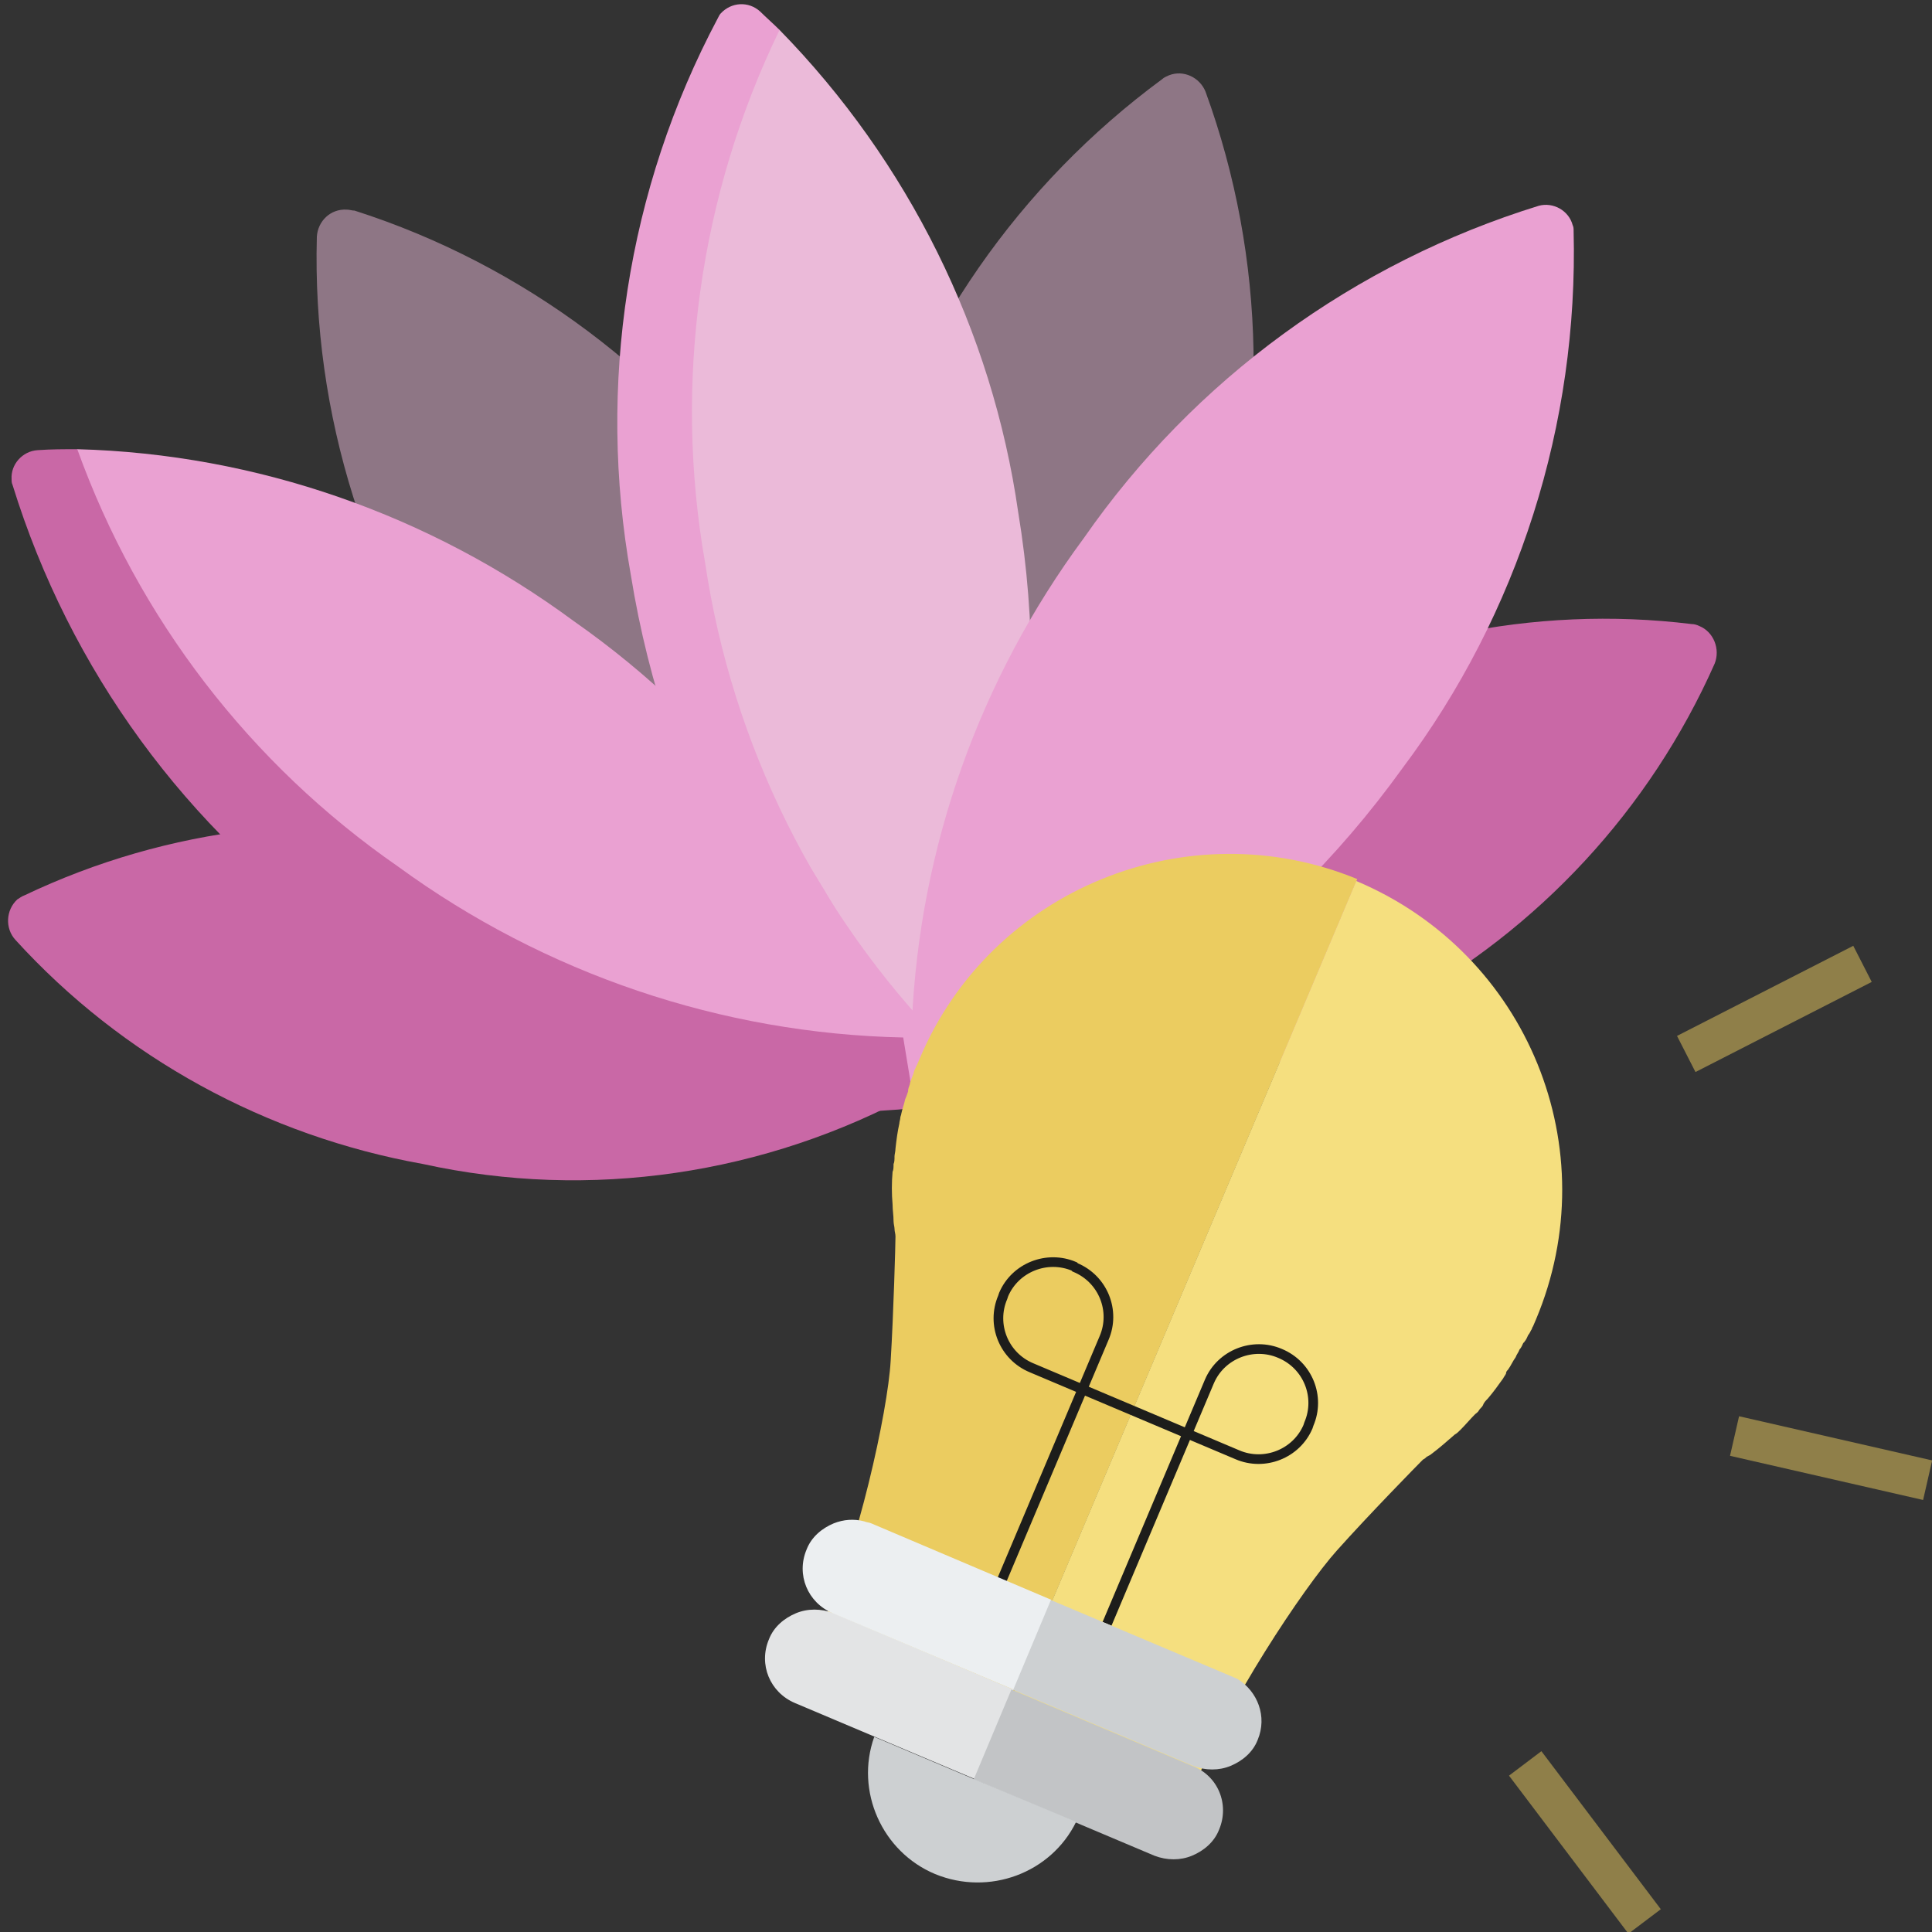 <?xml version="1.0" encoding="UTF-8"?> <svg xmlns="http://www.w3.org/2000/svg" xmlns:xlink="http://www.w3.org/1999/xlink" version="1.1" id="Calque_1" x="0px" y="0px" viewBox="0 0 200 200" style="enable-background:new 0 0 200 200;" xml:space="preserve"><rect x="0" y="0" width="200" height="200" fill="#333333" stroke="none"/> <style type="text/css"> .st0{fill:#DBEAFF;} .st1{fill:#799DC7;} .st2{fill:#F39D7B;} .st3{fill:#F6B69B;} .st4{fill:#F9CDBC;} .st5{fill:#396795;} .st6{fill:none;} .st7{opacity:0.5;fill:#EBBAD9;} .st8{fill:#EBBAD9;} .st9{fill:#EAA1D2;} .st10{fill:#C968A6;} .st11{fill:#873E2F;} .st12{fill:#6D3326;} .st13{clip-path:url(#SVGID_00000080924472252444434960000010447865716599772062_);} .st14{fill:#F5DF7F;} .st15{fill:#EBCC60;} .st16{fill:#FCF4F4;} .st17{fill:#E2AE84;} .st18{fill:#C5CFD9;} .st19{fill:#9FA9B7;} .st20{fill:#D7A379;} .st21{fill:#F0C69D;} .st22{fill:#E6BA93;} .st23{fill:#ECB85F;} .st24{fill:#E9A848;} .st25{fill:#5E6B76;} .st26{fill:#DC4A55;} .st27{fill:#CF8051;} .st28{clip-path:url(#SVGID_00000165236654388578433830000012893940812642997416_);} .st29{fill:#785651;} .st30{fill:#694B4B;} .st31{fill:#F08358;} .st32{fill:#D5DBED;} .st33{fill:#5A4146;} .st34{fill:#C7CEE1;} .st35{fill:#E6AE77;} .st36{fill:#D19A6E;} .st37{fill:#F0BF86;} .st38{fill:#99341F;} .st39{fill:#B35324;} .st40{fill:#38BEEF;} .st41{fill:#30A5DE;} .st42{fill:#DE9180;} .st43{fill:#E9AC9C;} .st44{fill:#F8C9BF;} .st45{clip-path:url(#SVGID_00000064349032448169675740000015358822268415854510_);} .st46{fill:#FBD6C0;} .st47{fill:#474F54;} .st48{fill:#FFF7E6;} .st49{fill:#FFCCB3;} .st50{fill:#32393F;} .st51{fill:#FFE6CC;} .st52{fill:#FFFFFF;} .st53{fill:#E7A52E;} .st54{fill:#FFCD1F;} .st55{fill:#95573A;} .st56{fill:#AFBBFF;} .st57{opacity:0.5;fill:#F6B69B;} .st58{fill:#A5568D;} .st59{fill:#EDF4FF;} .st60{fill:#DEE5F5;} .st61{fill:#3D4566;} .st62{fill:#2E2E4D;} .st63{fill:#6B90B5;} .st64{fill:#DF4D60;} .st65{fill:#D58956;} .st66{fill:#C27B45;} .st67{fill:#F59380;} .st68{fill:#FCD0A3;} .st69{fill:#FFA68D;} .st70{fill:#2D3538;} .st71{fill:#AD6643;} .st72{opacity:0.1;fill:#474F54;} .st73{fill:#F3F5F9;} .st74{fill:#E1E6F0;} .st75{fill:#FFDF40;} .st76{fill:#FFBE40;} .st77{fill:#3F484F;} .st78{fill:#FFCCBD;} .st79{fill:#FFBDA9;} .st80{fill:#956641;} .st81{fill:#BD8661;} .st82{fill:#E1E4F9;} .st83{fill:#D6DAF6;} .st84{fill:#CDD0D2;} .st85{fill:#ECEFF1;} .st86{fill:#8D9CA8;} .st87{fill:#D8ECFE;} .st88{fill:#7A8D98;} .st89{fill:#499E71;} .st90{fill:#CC6D4C;} .st91{fill:#3E406A;} .st92{fill:#D9DBDD;} .st93{fill:none;stroke:#1D1D1B;stroke-miterlimit:10;} .st94{fill:#E3E4E5;} .st95{fill:#C2C4C6;} .st96{opacity:0.5;} .st97{fill:#D0E0F7;} .st98{fill:#BDD0EF;} .st99{fill:#4A9D85;} </style> <g> <rect x="-4" y="-0.3" transform="matrix(0.987 -0.161 0.161 0.987 -8.357 14.517)" class="st6" width="179.1" height="118.4"></rect> <path id="Tracé_8254_00000123427798589963741100000004447405042401457568_" class="st7" d="M125.8,63.2c5.6-17.5,5.3-36.4-1-53.7 c-0.6-1.5-2.3-2.3-3.8-1.7c-0.2,0.1-0.5,0.2-0.7,0.4c-14.8,10.9-25.6,26.4-30.6,44.1c-6.2,20.7-4.8,41.3,2.5,57 C107,100.3,119.6,83.9,125.8,63.2z"></path> <path id="Tracé_8255_00000015314689857359447580000005561557051384972221_" class="st7" d="M48.9,75.8 C38,60.9,32.3,42.9,32.8,24.5c0.1-1.6,1.4-2.9,3.1-2.8c0.3,0,0.5,0.1,0.8,0.1c17.5,5.6,32.6,17,43,32.1 c12.5,17.6,17.7,37.6,15.7,54.9C78.5,104.9,61.3,93.4,48.9,75.8z"></path> <path id="Tracé_8256_00000061473994648056702960000016198592449837563567_" class="st8" d="M80.7,3.1l-3.6,0.4 C68.4,19,65.4,37.3,68.9,58.9c3.7,23,11.3,42.9,25.8,54.7c10-15.8,14.5-37.6,10.7-60.6C102.7,34.2,94,16.7,80.7,3.1z"></path> <path id="Tracé_8257_00000135681590846574424040000010792693416886769338_" class="st9" d="M73,58.3c-3.3-18.7-0.6-38.1,7.7-55.2 c-0.7-0.7-1.4-1.3-2-1.9c-1.2-1.1-3-1-4.1,0.2c-0.1,0.1-0.2,0.3-0.3,0.5c-9.4,17.7-12.5,38-9,57.6c3.7,23,14.9,42.3,29.4,54.1 c1.1-1.7,2.1-3.6,3.1-5.4C84.5,94.6,75.8,77.1,73,58.3z"></path> <path id="Tracé_8258_00000088817378065290836720000017899526903264904096_" class="st10" d="M144.8,104.1 c14.5-7.9,26-20.3,32.7-35.4c0.6-1.5-0.1-3.3-1.6-3.9c-0.2-0.1-0.5-0.2-0.8-0.2c-16.4-2-32.9,1.5-47.1,9.8 c-15.6,8.4-27.7,22.2-34,38.8C111.5,116.4,129.5,113.2,144.8,104.1z"></path> <path id="Tracé_8259_00000165948126411689581850000002197156137097464503_" class="st10" d="M43.8,120.5 c-16.2-2.9-31.1-11-42.2-23.2c-1.1-1.2-1-3.1,0.2-4.2C2,93,2.2,92.8,2.5,92.7c14.9-7.1,31.7-9.1,47.8-5.6c17.5,3,33.3,12.3,44.5,26 C79.2,121.6,61.1,124.3,43.8,120.5z"></path> <path id="Tracé_8260_00000026165097688896184790000009954731847079985800_" class="st9" d="M112.2,55.7 c11.4-16.4,28-28.5,47.1-34.4c1.5-0.4,3.1,0.5,3.5,2c0.1,0.2,0.1,0.4,0.1,0.6c0.5,20-5.7,39.6-17.7,55.6 c-13.6,18.9-32.2,31.2-50.5,35.3l-2.9-4.1l1.7-3.3c0,0,0.9-1.6,0.9-1.6C95.2,87.7,101.4,70.3,112.2,55.7z"></path> <path id="Tracé_8261_00000068674329396988363100000014843782140644402103_" class="st9" d="M59.4,64.3C44.5,53.3,26.6,47,8,46.5 L5.6,50C10.4,67.1,20.2,81.4,38,94.2c18.9,13.6,35.7,20.7,54.3,18.8l0.4-5.4C86.3,90.1,74.7,75,59.4,64.3L59.4,64.3z"></path> <path id="Tracé_8262_00000176726431448924343160000002306950090653758087_" class="st10" d="M93.5,107.4 c-18.8-0.4-37.1-6.6-52.3-17.7C25.9,79.1,14.3,64,8,46.5c-1.4,0-2.7,0-4.1,0.1c-1.6,0.1-2.8,1.5-2.7,3c0,0.2,0,0.4,0.1,0.6 c5.9,19.1,18,35.7,34.4,47.1c18.9,13.6,40.4,19.4,59,17.4L93.5,107.4z"></path> </g> <g> <g> <path class="st15" d="M95.2,109.6c-0.1,0.2-0.2,0.5-0.3,0.7c-0.1,0.1-0.1,0.3-0.2,0.4c-0.1,0.2-0.1,0.4-0.2,0.6 c-0.1,0.3-0.2,0.5-0.3,0.8c0,0,0,0.1,0,0.1c-0.1,0.3-0.2,0.5-0.2,0.8c-0.1,0.3-0.2,0.6-0.3,0.8c-0.1,0.5-0.3,1-0.4,1.5 c0,0.1-0.1,0.3-0.1,0.4c0,0.2-0.1,0.4-0.1,0.6c-0.2,0.9-0.3,1.7-0.4,2.6c0,0.3-0.1,0.6-0.1,0.8c0,0.3,0,0.6-0.1,0.8 c0,0.3,0,0.6-0.1,0.8c-0.1,1.1-0.1,2.3,0,3.4c0,0.6,0.1,1.1,0.1,1.7c0,0.3,0.1,0.6,0.1,0.8c0,0.3,0.1,0.5,0.1,0.8c0,0,0,0,0,0 c0,0,0,0,0,0l0,0c0,0.7-0.2,8-0.5,12.9c-0.3,5.2-3.4,19.4-7.1,27.2c0.2,0.1,0.5,0.1,0.7,0.2l18.7,7.9l36-85.2 C123,83.8,102.6,92,95.2,109.6z"></path> <path class="st14" d="M159,136.6c-0.1,0.2-0.2,0.5-0.3,0.7c-0.1,0.1-0.1,0.3-0.2,0.4c-0.1,0.2-0.2,0.4-0.3,0.5 c-0.1,0.2-0.2,0.5-0.4,0.7c0,0,0,0.1-0.1,0.1c-0.1,0.2-0.2,0.5-0.4,0.7c-0.1,0.3-0.3,0.5-0.4,0.8c-0.3,0.4-0.5,0.9-0.8,1.3 c-0.1,0.1-0.2,0.2-0.2,0.4c-0.1,0.2-0.2,0.3-0.3,0.5c-0.5,0.7-1,1.4-1.6,2.1c-0.2,0.2-0.4,0.4-0.5,0.7c-0.1,0.2-0.3,0.3-0.4,0.5 c-0.1,0.2-0.3,0.3-0.4,0.4c-0.5,0.5-1,1.1-1.5,1.6c-0.2,0.2-0.4,0.4-0.6,0.5c-0.8,0.7-1.6,1.4-2.4,2c-0.1,0.1-0.3,0.2-0.5,0.3 c0,0,0,0,0,0c-0.1,0.1-0.2,0.2-0.4,0.3c0,0,0,0,0,0c0,0,0,0,0,0c-0.5,0.5-5.6,5.7-8.9,9.4c-3.5,3.9-11.5,16-14.6,24.1 c-0.2-0.1-0.4-0.2-0.7-0.3l-18.7-7.9l36-85.2C158.2,98.7,166.4,119,159,136.6z"></path> <path class="st93" d="M103.7,163.6l10.6-25.1c1.2-2.8-0.1-6.1-3-7.3l-0.1-0.1c-2.8-1.2-6.1,0.1-7.3,2.9l-0.1,0.3 c-1.2,2.8,0.1,6.1,3,7.3l21.3,9c2.8,1.2,6.1-0.1,7.3-2.9l0.1-0.3c1.2-2.8-0.1-6.1-3-7.3l0,0c-2.8-1.2-6.1,0.1-7.3,2.9l-10.6,25.1"></path> <g> <path class="st84" d="M130.2,180.1c-0.5,1.3-1.6,2.2-2.8,2.7c-1.2,0.5-2.6,0.5-3.9,0l-18.7-7.9l3.9-9.3l18.7,7.9 c0.2,0.1,0.5,0.2,0.7,0.3C130.2,175.1,131.2,177.7,130.2,180.1z"></path> <path class="st94" d="M104.9,174.9l-3.9,9.3l-18.7-7.9c-2.6-1.1-3.8-4-2.7-6.6c0.5-1.3,1.6-2.2,2.8-2.7c1.2-0.5,2.6-0.5,3.9,0 L104.9,174.9z"></path> <path class="st95" d="M126.2,189.4c-0.5,1.3-1.6,2.2-2.8,2.7c-1.2,0.5-2.6,0.5-3.9,0l-18.7-7.9l3.9-9.3l18.7,7.9 C126.1,183.8,127.3,186.8,126.2,189.4z"></path> <path class="st85" d="M108.8,165.6l-3.9,9.3L86.2,167c-2.6-1.1-3.8-4-2.7-6.6c0.5-1.3,1.6-2.2,2.8-2.7c1-0.4,2.1-0.5,3.2-0.2 c0.2,0.1,0.5,0.1,0.7,0.2L108.8,165.6z"></path> <path class="st84" d="M111.4,188.6c-2.6,5.3-9,7.7-14.6,5.4c-5.5-2.3-8.3-8.6-6.3-14.2l10.4,4.4L111.4,188.6z"></path> </g> </g> <g class="st96"> <g id="_x3C_Répétition_radiale_x3E__00000161602952512455024530000001705209859295600547_"> <g> <rect x="173.5" y="102.3" transform="matrix(0.89 -0.455 0.455 0.89 -27.357 95.133)" class="st15" width="20.5" height="4.2"></rect> </g> </g> <g id="_x3C_Répétition_radiale_x3E__00000127042883213522108010000000129163522925283508_"> <g> <rect x="187.5" y="140.8" transform="matrix(0.223 -0.975 0.975 0.223 -1.015595e-03 302.119)" class="st15" width="4.2" height="20.5"></rect> </g> </g> <g id="_x3C_Répétition_radiale_x3E__00000085956062752221649030000016072056767252692415_"> <g> <rect x="161.9" y="180.4" transform="matrix(0.798 -0.603 0.603 0.798 -81.765 137.481)" class="st15" width="4.2" height="20.5"></rect> </g> </g> </g> </g> </svg> 